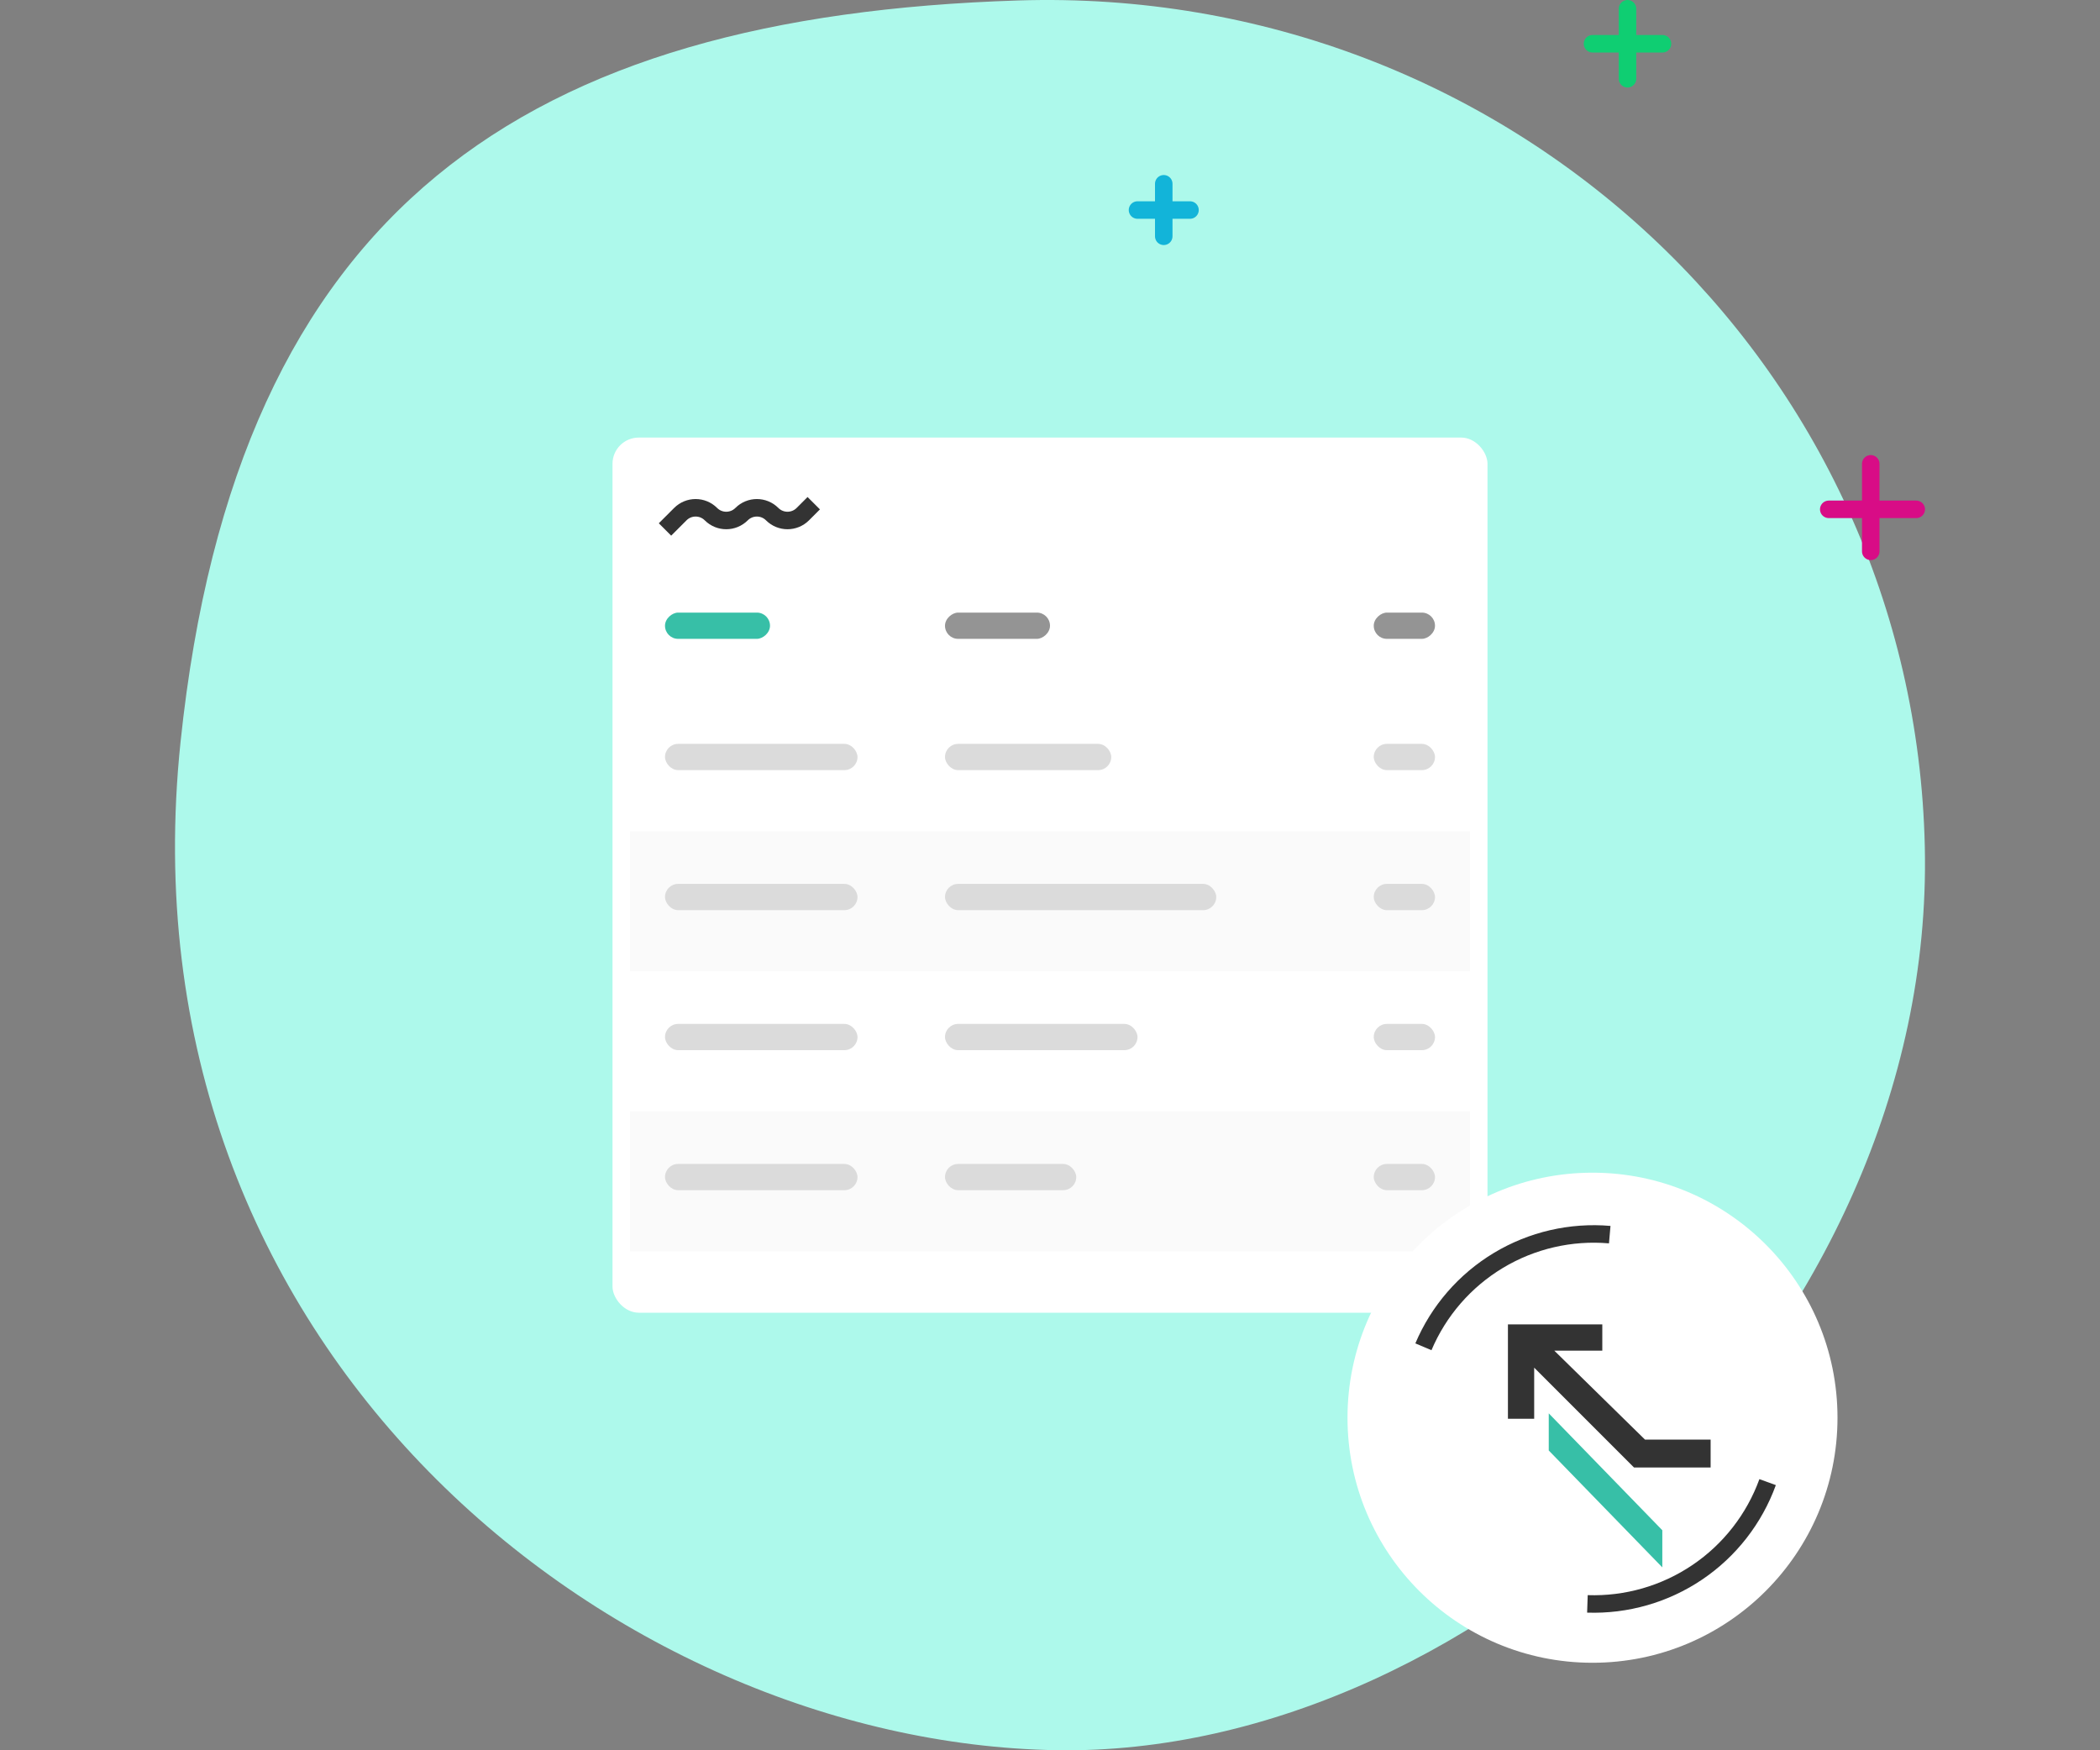 <svg width="240" height="200" viewBox="0 0 240 200" fill="none" xmlns="http://www.w3.org/2000/svg">
<rect x="0" y="0" width="240" height="200" fill="#808080" stroke="none"/>
<path d="M219.98 96.794C221.183 152.005 169.227 200.815 120.707 199.99C70.23 199.131 13.338 154.387 20.636 84.767C27.058 23.506 60.321 1.836 116.351 0.053C172.38 -1.73 218.776 41.583 219.98 96.794Z" fill="#ADF9EB"/>
<rect x="70" y="50" width="100" height="100" rx="3" fill="white"/>
<path d="M72 82C72 80.343 73.343 79 75 79L165 79C166.657 79 168 80.343 168 82V95L72 95V82Z" fill="white"/>
<rect x="76" y="85" width="22" height="3" rx="1.5" fill="#DBDBDB"/>
<rect x="108" y="85" width="19" height="3" rx="1.5" fill="#DBDBDB"/>
<rect x="157" y="85" width="7" height="3" rx="1.5" fill="#DBDBDB"/>
<rect x="72" y="95" width="96" height="16" fill="#FAFAFA"/>
<rect x="76" y="101" width="22" height="3" rx="1.5" fill="#DBDBDB"/>
<rect x="108" y="101" width="31" height="3" rx="1.5" fill="#DBDBDB"/>
<rect x="157" y="101" width="7" height="3" rx="1.5" fill="#DBDBDB"/>
<rect x="72" y="127" width="96" height="16" fill="#FAFAFA"/>
<rect x="76" y="133" width="22" height="3" rx="1.5" fill="#DBDBDB"/>
<rect x="108" y="133" width="15" height="3" rx="1.5" fill="#DBDBDB"/>
<rect x="157" y="133" width="7" height="3" rx="1.5" fill="#DBDBDB"/>
<rect x="72" y="111" width="96" height="16" fill="white"/>
<rect x="76" y="117" width="22" height="3" rx="1.5" fill="#DBDBDB"/>
<rect x="108" y="117" width="22" height="3" rx="1.5" fill="#DBDBDB"/>
<rect x="157" y="117" width="7" height="3" rx="1.5" fill="#DBDBDB"/>
<rect x="164" y="70" width="3" height="7" rx="1.5" transform="rotate(90 164 70)" fill="#949494"/>
<rect x="120" y="70" width="3" height="12" rx="1.5" transform="rotate(90 120 70)" fill="#949494"/>
<rect x="88" y="70" width="3" height="12" rx="1.5" transform="rotate(90 88 70)" fill="#37BFA7"/>
<path d="M76 60.5L77.75 58.75C78.716 57.783 80.284 57.783 81.25 58.75V58.75C82.216 59.717 83.784 59.717 84.75 58.75V58.75C85.716 57.783 87.284 57.783 88.25 58.75V58.75C89.216 59.717 90.784 59.717 91.75 58.75L93 57.5" stroke="#333333" stroke-width="2"/>
<circle cx="182" cy="162" r="28" fill="white"/>
<path d="M189.98 179.101L177 165.743L177 161.5L189.98 174.858L189.98 179.101Z" fill="#37BFA7"/>
<path d="M183.12 151.335L172.335 151.335L172.335 162.12L175.335 162.12L175.335 156.278L186.741 167.684L195.5 167.684L195.5 164.5L188 164.5L177.634 154.335L183.12 154.335L183.12 151.335Z" fill="#333333"/>
<path d="M202.014 169.359C200.49 173.555 197.677 177.162 193.977 179.661C190.277 182.16 185.881 183.424 181.419 183.272" stroke="#333333" stroke-width="2"/>
<path d="M162.675 153.895C164.416 149.784 167.415 146.33 171.24 144.027C175.066 141.725 179.522 140.693 183.97 141.079" stroke="#333333" stroke-width="2"/>
<line x1="209" y1="58.2" x2="219" y2="58.2" stroke="#D80C86" stroke-width="2" stroke-linecap="round"/>
<line x1="213.8" y1="53" x2="213.8" y2="63" stroke="#D80C86" stroke-width="2" stroke-linecap="round"/>
<line x1="130" y1="24" x2="136" y2="24" stroke="#12B4D9" stroke-width="2" stroke-linecap="round"/>
<line x1="133" y1="21" x2="133" y2="27" stroke="#12B4D9" stroke-width="2" stroke-linecap="round"/>
<line x1="182" y1="5" x2="190" y2="5" stroke="#0FCE72" stroke-width="2" stroke-linecap="round"/>
<line x1="186" y1="1" x2="186" y2="9" stroke="#0FCE72" stroke-width="2" stroke-linecap="round"/>
</svg>
